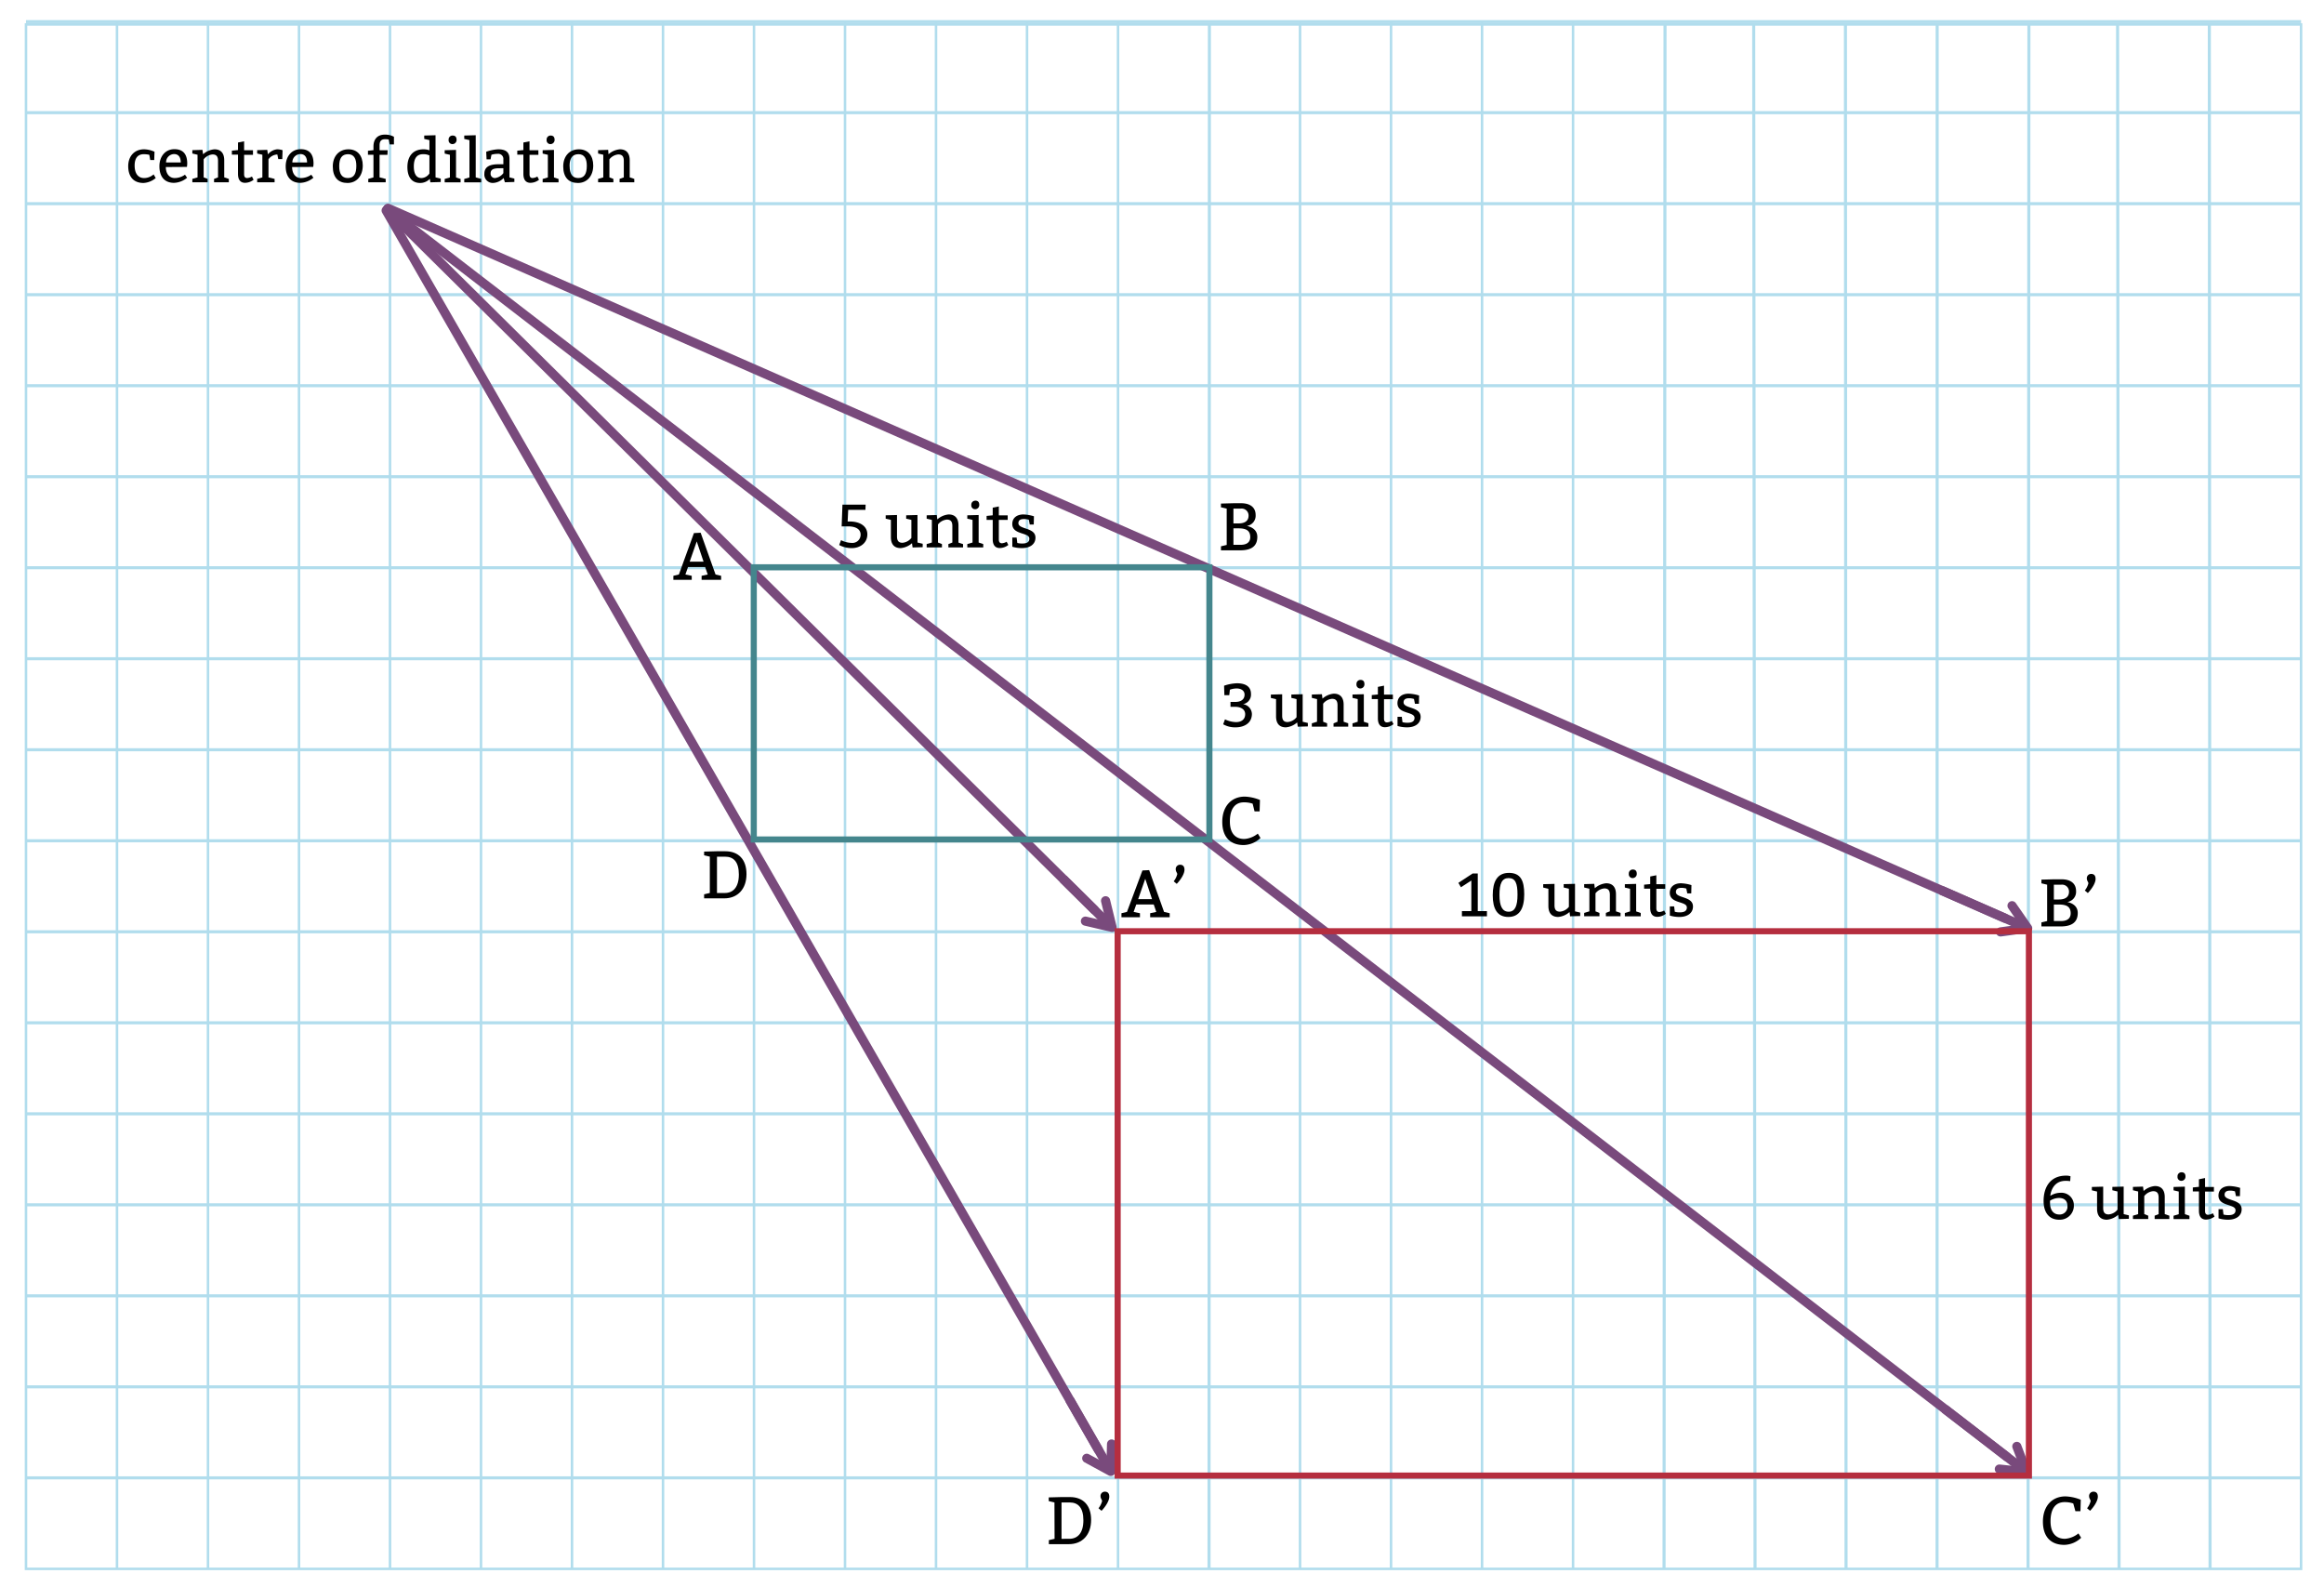<svg xmlns="http://www.w3.org/2000/svg" width="760" height="519" viewBox="0 0 760 519"><rect x="8.5" y="8" width="744" height="505" fill="none" stroke="#b1dded" stroke-miterlimit="10" stroke-width="0.82"/><line x1="8.5" y1="483.24" x2="752.5" y2="483.24" fill="none" stroke="#b1dded" stroke-miterlimit="10"/><line x1="8.5" y1="453.48" x2="752.5" y2="453.48" fill="none" stroke="#b1dded" stroke-miterlimit="10"/><line x1="8.5" y1="423.72" x2="752.5" y2="423.72" fill="none" stroke="#b1dded" stroke-miterlimit="10"/><line x1="8.5" y1="393.96" x2="752.5" y2="393.96" fill="none" stroke="#b1dded" stroke-miterlimit="10"/><line x1="8.5" y1="364.2" x2="752.5" y2="364.2" fill="none" stroke="#b1dded" stroke-miterlimit="10"/><line x1="8.5" y1="334.44" x2="752.5" y2="334.44" fill="none" stroke="#b1dded" stroke-miterlimit="10"/><line x1="8.5" y1="304.68" x2="752.5" y2="304.68" fill="none" stroke="#b1dded" stroke-miterlimit="10"/><line x1="8.5" y1="274.92" x2="752.5" y2="274.92" fill="none" stroke="#b1dded" stroke-miterlimit="10"/><line x1="8.5" y1="245.16" x2="752.5" y2="245.16" fill="none" stroke="#b1dded" stroke-miterlimit="10"/><line x1="8.5" y1="215.4" x2="752.5" y2="215.4" fill="none" stroke="#b1dded" stroke-miterlimit="10"/><line x1="8.5" y1="185.64" x2="752.5" y2="185.64" fill="none" stroke="#b1dded" stroke-miterlimit="10"/><line x1="8.5" y1="155.88" x2="752.5" y2="155.88" fill="none" stroke="#b1dded" stroke-miterlimit="10"/><line x1="8.5" y1="126.12" x2="752.5" y2="126.12" fill="none" stroke="#b1dded" stroke-miterlimit="10"/><line x1="8.5" y1="96.36" x2="752.5" y2="96.36" fill="none" stroke="#b1dded" stroke-miterlimit="10"/><line x1="8.5" y1="66.6" x2="752.5" y2="66.6" fill="none" stroke="#b1dded" stroke-miterlimit="10"/><line x1="8.5" y1="36.84" x2="752.5" y2="36.84" fill="none" stroke="#b1dded" stroke-miterlimit="10"/><line x1="8.5" y1="7.08" x2="752.5" y2="7.08" fill="none" stroke="#b1dded" stroke-miterlimit="10"/><line x1="722.5" y1="8" x2="722.74" y2="513" fill="none" stroke="#b1dded" stroke-miterlimit="10"/><line x1="692.5" y1="8" x2="692.98" y2="513" fill="none" stroke="#b1dded" stroke-miterlimit="10"/><line x1="663.5" y1="8" x2="663.22" y2="513" fill="none" stroke="#b1dded" stroke-miterlimit="10"/><line x1="633.5" y1="8" x2="633.46" y2="513" fill="none" stroke="#b1dded" stroke-miterlimit="10"/><line x1="603.5" y1="8" x2="603.7" y2="513" fill="none" stroke="#b1dded" stroke-miterlimit="10"/><line x1="573.5" y1="8" x2="573.94" y2="513" fill="none" stroke="#b1dded" stroke-miterlimit="10"/><line x1="544.5" y1="8" x2="544.18" y2="513" fill="none" stroke="#b1dded" stroke-miterlimit="10"/><line x1="514.42" y1="7" x2="514.42" y2="513" fill="none" stroke="#b1dded" stroke-miterlimit="10" stroke-width="0.82"/><line x1="484.66" y1="7" x2="484.66" y2="513" fill="none" stroke="#b1dded" stroke-miterlimit="10" stroke-width="0.82"/><line x1="454.9" y1="7" x2="454.9" y2="513" fill="none" stroke="#b1dded" stroke-miterlimit="10" stroke-width="0.82"/><line x1="425.14" y1="7" x2="425.14" y2="513" fill="none" stroke="#b1dded" stroke-miterlimit="10" stroke-width="0.82"/><line x1="395.5" y1="8" x2="395.38" y2="513" fill="none" stroke="#b1dded" stroke-miterlimit="10"/><line x1="365.62" y1="7" x2="365.62" y2="513" fill="none" stroke="#b1dded" stroke-miterlimit="10" stroke-width="0.82"/><line x1="335.86" y1="7" x2="335.86" y2="513" fill="none" stroke="#b1dded" stroke-miterlimit="10" stroke-width="0.82"/><line x1="306.1" y1="7" x2="306.1" y2="513" fill="none" stroke="#b1dded" stroke-miterlimit="10" stroke-width="0.82"/><line x1="276.34" y1="7" x2="276.34" y2="513" fill="none" stroke="#b1dded" stroke-miterlimit="10" stroke-width="0.82"/><line x1="246.58" y1="7" x2="246.58" y2="513" fill="none" stroke="#b1dded" stroke-miterlimit="10" stroke-width="0.82"/><line x1="216.82" y1="7" x2="216.82" y2="513" fill="none" stroke="#b1dded" stroke-miterlimit="10" stroke-width="0.82"/><line x1="187.06" y1="7" x2="187.06" y2="513" fill="none" stroke="#b1dded" stroke-miterlimit="10" stroke-width="0.82"/><line x1="157.3" y1="7" x2="157.3" y2="513" fill="none" stroke="#b1dded" stroke-miterlimit="10" stroke-width="0.82"/><line x1="127.54" y1="7" x2="127.54" y2="513" fill="none" stroke="#b1dded" stroke-miterlimit="10" stroke-width="0.82"/><line x1="97.78" y1="7" x2="97.78" y2="513" fill="none" stroke="#b1dded" stroke-miterlimit="10" stroke-width="0.82"/><line x1="68.02" y1="7" x2="68.02" y2="513" fill="none" stroke="#b1dded" stroke-miterlimit="10" stroke-width="0.82"/><line x1="38.26" y1="7" x2="38.26" y2="513" fill="none" stroke="#b1dded" stroke-miterlimit="10" stroke-width="0.82"/><path d="M226.93,174.31l2.2-.11L234,187.86l1.82.42v1.32h-6.38v-1.32l2-.42-.84-2.44H225l-.86,2.44,2.07.42v1.32h-6v-1.32l1.8-.42Zm.92,2.73-2.31,6.62h4.54Z"/><path d="M401.16,166.31l-1.88-.44v-1.21l4.08-.11h2.53c2.75,0,4.73,1.21,4.73,3.85a3.36,3.36,0,0,1-2.86,3.56c2.31.53,3.41,1.83,3.41,3.59,0,3.08-2,4.4-5.61,4.4h-6.28v-1.32l1.88-.44Zm3.85,4.84c2,0,3.3-.77,3.3-2.53a2.26,2.26,0,0,0-2.53-2.31h-2.42v4.84Zm.66,7c2.09,0,3.19-.88,3.19-2.53,0-2.2-1.43-2.86-3.85-2.86h-1.65v5.39Z"/><path d="M232.13,280.11l-1.87-.44v-1.21l4.18-.11h2.75c4.29,0,6.93,2.64,6.93,7.48s-2.86,7.92-7.26,7.92h-6.6v-1.32l1.87-.44ZM237,292c2.75,0,4.62-1.87,4.62-6.05s-1.76-5.83-4.51-5.83h-2.64V292Z"/><path d="M409.64,262.79a8.78,8.78,0,0,0-2.82-.44c-3,0-4.62,2.2-4.62,6.27s2,5.72,4.73,5.72a7.92,7.92,0,0,0,4.4-1.76l.88,1.43a8.24,8.24,0,0,1-5.5,2.31c-4.4,0-7-2.64-7-7.59s2.86-8.25,7.37-8.25a14.46,14.46,0,0,1,4.95,1.1l-.11,3.74h-1.65Z"/><path d="M277.2,170.52h.64c3.64,0,5.8,1.7,5.8,4.2,0,3-2.6,4.5-5,4.5a8.49,8.49,0,0,1-4.2-1l.6-1.6a8,8,0,0,0,3.5.9,2.67,2.67,0,0,0,2.9-2.7c0-1.8-1.6-2.7-4.1-2.7h-2.1l.26-7.1h7.58l-.06,1.7h-5.64Z"/><path d="M301.74,178.92l-3.3.1-.2-1.4a6.39,6.39,0,0,1-3.7,1.6c-2.2,0-3.2-1.38-3.2-3.58V170l-1.7-.4v-1.1l3.7-.1v7c0,1.4.5,2.08,1.8,2.08a4.15,4.15,0,0,0,2.9-1.58V170l-1.7-.4v-1.1l3.7-.1v9l1.7.4Z"/><path d="M306.52,169.84a6.4,6.4,0,0,1,3.72-1.62c2.2,0,3.2,1.4,3.2,3.6v5.6l1.5.5V179h-4.8v-1.1l1.3-.5V172c0-1.4-.5-2.1-1.8-2.1a4.14,4.14,0,0,0-2.9,1.6v5.9l1.3.5V179h-5v-1.1l1.7-.5V170l-1.7-.4v-1.1l3.3-.1Z"/><path d="M321.54,179h-5.21v-1.1l1.71-.5V170l-1.71-.4v-1.1l3.71-.1v9l1.5.5Zm-2.6-15.3c.8,0,1.3.4,1.3,1.4a1.35,1.35,0,0,1-1.3,1.4,1.24,1.24,0,0,1-1.3-1.4A1.29,1.29,0,0,1,318.94,163.72Z"/><path d="M329.54,170h-2.9v6.42c0,.92.44,1.22,1,1.22a3.55,3.55,0,0,0,1.56-.5l.54,1.06a4.62,4.62,0,0,1-2.8,1c-1.2,0-2.3-.66-2.3-2.9V170h-2v-1.3l2-.2V166l2-.4v2.92h2.9Z"/><path d="M332.68,177.54a6.43,6.43,0,0,0,1.68.18c1.2,0,2.26-.34,2.26-1.58,0-2.16-5.58-1.16-5.58-4.8,0-2.08,1.6-3.12,3.66-3.12a13.12,13.12,0,0,1,3.42.6l-.06,2.7h-1.3l-.32-1.56a4.89,4.89,0,0,0-1.62-.24c-1,0-1.78.32-1.78,1.34,0,2.14,5.58,1.32,5.58,4.74,0,2.3-2,3.42-4.4,3.42a11.1,11.1,0,0,1-3.17-.44v-3h1.41Z"/><path d="M677,386.22a10.07,10.07,0,0,0-1.5-.1c-4.7,0-5,4.9-5,4.9a6.34,6.34,0,0,1,3.4-1,4.06,4.06,0,0,1,4.3,4.2,4.58,4.58,0,0,1-4.8,4.61c-3.5,0-5.1-2.61-5.1-6.11,0-4.8,2.4-8.3,7.3-8.3a4.42,4.42,0,0,1,1.5.2Zm-6.6,7c0,2.8,1.4,3.9,3,3.9a2.52,2.52,0,0,0,2.7-2.7c0-1.8-1-2.7-2.8-2.7a5.68,5.68,0,0,0-2.9.9Z"/><path d="M696.19,398.53l-3.3.09-.2-1.4a6.33,6.33,0,0,1-3.7,1.61c-2.2,0-3.2-1.38-3.2-3.59v-5.62l-1.7-.4v-1.1l3.7-.1v7c0,1.4.5,2.08,1.8,2.08a4.15,4.15,0,0,0,2.9-1.58v-5.92l-1.7-.4v-1.1l3.7-.1v9l1.7.4Z"/><path d="M701,389.44a6.4,6.4,0,0,1,3.72-1.62c2.2,0,3.2,1.4,3.2,3.6V397l1.5.51v1.09h-4.8v-1.09l1.3-.51v-5.4c0-1.4-.5-2.1-1.8-2.1a4.14,4.14,0,0,0-2.9,1.6V397l1.3.51v1.09h-5v-1.09l1.7-.51v-7.4l-1.7-.4v-1.1l3.3-.1Z"/><path d="M716,398.62h-5.2v-1.09l1.7-.51v-7.4l-1.7-.4v-1.1l3.7-.1v9l1.5.51Zm-2.6-15.3c.8,0,1.3.4,1.3,1.4a1.35,1.35,0,0,1-1.3,1.4,1.24,1.24,0,0,1-1.3-1.4A1.29,1.29,0,0,1,713.39,383.32Z"/><path d="M724,389.62h-2.9V396c0,.92.44,1.22,1,1.22a3.55,3.55,0,0,0,1.56-.5l.54,1.07a4.62,4.62,0,0,1-2.8,1c-1.2,0-2.3-.66-2.3-2.91v-6.3h-2v-1.3l2-.2V385.6l2-.4v2.92H724Z"/><path d="M727.13,397.14a6.11,6.11,0,0,0,1.68.19c1.2,0,2.26-.34,2.26-1.59,0-2.16-5.58-1.16-5.58-4.8,0-2.08,1.6-3.12,3.66-3.12a13.12,13.12,0,0,1,3.42.6l-.06,2.7h-1.3l-.32-1.56a4.89,4.89,0,0,0-1.62-.24c-1,0-1.78.32-1.78,1.34,0,2.14,5.58,1.32,5.58,4.74,0,2.31-2,3.43-4.4,3.43a10.76,10.76,0,0,1-3.16-.45v-3h1.4Z"/><path d="M478.08,297.92h3.08v-10l-3.4,2.2-.84-1.44,4.66-3.06h1.68v12.3h3v1.7h-8.18Z"/><path d="M498.46,292.42c0,4.7-1.6,7.41-5.2,7.41s-5.1-2.61-5.1-7.11,1.5-7.3,5.3-7.3S498.46,287.92,498.46,292.42Zm-8.1.2c0,3.6.9,5.5,3,5.5s2.9-1.9,2.9-5.6-.7-5.4-2.9-5.4S490.36,288.92,490.36,292.62Z"/><path d="M516.76,299.53l-3.3.09-.2-1.4a6.33,6.33,0,0,1-3.7,1.61c-2.2,0-3.2-1.38-3.2-3.59v-5.62l-1.7-.4v-1.1l3.7-.1v7c0,1.4.5,2.08,1.8,2.08a4.15,4.15,0,0,0,2.9-1.58v-5.92l-1.7-.4v-1.1l3.7-.1v9l1.7.4Z"/><path d="M521.54,290.44a6.4,6.4,0,0,1,3.72-1.62c2.2,0,3.2,1.4,3.2,3.6V298l1.5.51v1.09h-4.8v-1.09l1.3-.51v-5.4c0-1.4-.5-2.1-1.8-2.1a4.14,4.14,0,0,0-2.9,1.6V298l1.3.51v1.09h-5v-1.09l1.7-.51v-7.4l-1.7-.4v-1.1l3.3-.1Z"/><path d="M536.56,299.62h-5.2v-1.09l1.7-.51v-7.4l-1.7-.4v-1.1l3.7-.1v9l1.5.51Zm-2.6-15.3c.8,0,1.3.4,1.3,1.4a1.35,1.35,0,0,1-1.3,1.4,1.24,1.24,0,0,1-1.3-1.4A1.29,1.29,0,0,1,534,284.32Z"/><path d="M544.56,290.62h-2.9V297c0,.92.44,1.22,1,1.22a3.55,3.55,0,0,0,1.56-.5l.54,1.07a4.62,4.62,0,0,1-2.8,1c-1.2,0-2.3-.66-2.3-2.91v-6.3h-2v-1.3l2-.2V286.6l2-.4v2.92h2.9Z"/><path d="M547.7,298.14a6.11,6.11,0,0,0,1.68.19c1.2,0,2.26-.34,2.26-1.59,0-2.16-5.58-1.16-5.58-4.8,0-2.08,1.6-3.12,3.66-3.12a13.12,13.12,0,0,1,3.42.6l-.06,2.7h-1.3l-.32-1.56a4.89,4.89,0,0,0-1.62-.24c-1,0-1.78.32-1.78,1.34,0,2.14,5.58,1.32,5.58,4.74,0,2.31-2,3.43-4.4,3.43a10.76,10.76,0,0,1-3.16-.45v-3h1.4Z"/><path d="M404,229.52c1.8,0,3-.8,3-2.4,0-1.2-1-2-2.6-2a6.6,6.6,0,0,0-2.2.4l-.2,1.8h-1.6l-.1-3.1a14.44,14.44,0,0,1,4.2-.8c2.7,0,4.6,1,4.6,3.5a3.17,3.17,0,0,1-2.6,3.34,3.34,3.34,0,0,1,2.9,3.16c0,3.3-2.9,4.41-5.3,4.41a7.87,7.87,0,0,1-4.1-1l.6-1.61a8.69,8.69,0,0,0,3.6.9c1.8,0,3-.9,3-2.6,0-1.5-1.3-2.4-3.3-2.4h-1.5v-1.6Z"/><path d="M427.7,237.53l-3.3.09-.2-1.4a6.33,6.33,0,0,1-3.7,1.61c-2.2,0-3.2-1.38-3.2-3.59v-5.62l-1.7-.4v-1.1l3.7-.1v7c0,1.4.5,2.08,1.8,2.08a4.15,4.15,0,0,0,2.9-1.58v-5.92l-1.7-.4v-1.1l3.7-.1v9l1.7.4Z"/><path d="M432.48,228.44a6.4,6.4,0,0,1,3.72-1.62c2.2,0,3.2,1.4,3.2,3.6V236l1.5.51v1.09h-4.8v-1.09l1.3-.51v-5.4c0-1.4-.5-2.1-1.8-2.1a4.14,4.14,0,0,0-2.9,1.6V236l1.3.51v1.09h-5v-1.09l1.7-.51v-7.4l-1.7-.4v-1.1l3.3-.1Z"/><path d="M447.5,237.62h-5.2v-1.09L444,236v-7.4l-1.7-.4v-1.1l3.7-.1v9l1.5.51Zm-2.6-15.3c.8,0,1.3.4,1.3,1.4a1.35,1.35,0,0,1-1.3,1.4,1.24,1.24,0,0,1-1.3-1.4A1.29,1.29,0,0,1,444.9,222.32Z"/><path d="M455.5,228.62h-2.9V235c0,.92.44,1.22,1,1.22a3.55,3.55,0,0,0,1.56-.5l.54,1.07a4.62,4.62,0,0,1-2.8,1c-1.2,0-2.3-.66-2.3-2.91v-6.3h-2v-1.3l2-.2V224.6l2-.4v2.92h2.9Z"/><path d="M458.64,236.14a6.11,6.11,0,0,0,1.68.19c1.2,0,2.26-.34,2.26-1.59,0-2.16-5.58-1.16-5.58-4.8,0-2.08,1.6-3.12,3.66-3.12a13.12,13.12,0,0,1,3.42.6l-.06,2.7h-1.3l-.32-1.56a4.89,4.89,0,0,0-1.62-.24c-1,0-1.78.32-1.78,1.34,0,2.14,5.58,1.32,5.58,4.74,0,2.31-2,3.43-4.4,3.43a10.76,10.76,0,0,1-3.16-.45v-3h1.4Z"/><path d="M373.6,284.63l2.2-.11,4.88,13.67,1.83.42v1.32h-6.38v-1.32l2-.42-.83-2.44h-5.72l-.86,2.44,2.07.42v1.32h-6.05v-1.32l1.8-.42Zm.92,2.73L372.21,294h4.53Z"/><path d="M383.83,288.18a6.2,6.2,0,0,0,1.16-2.34c0-.44-.5-.83-.5-1.6a1.4,1.4,0,0,1,1.43-1.48c.77,0,1.43.4,1.43,1.63s-1,3-2.53,4.62Z"/><path d="M669.46,289.28l-1.87-.44v-1.21l4.07-.11h2.53c2.75,0,4.73,1.21,4.73,3.85a3.36,3.36,0,0,1-2.86,3.57c2.31.53,3.41,1.82,3.41,3.58,0,3.09-2,4.41-5.61,4.41h-6.27v-1.32l1.87-.44Zm3.85,4.84c2,0,3.3-.77,3.3-2.53a2.26,2.26,0,0,0-2.53-2.31h-2.42v4.84Zm.66,7.05c2.09,0,3.19-.88,3.19-2.54,0-2.2-1.43-2.86-3.85-2.86h-1.65v5.4Z"/><path d="M681.78,291.18a6.18,6.18,0,0,0,1.17-2.34c0-.44-.51-.83-.51-1.6a1.4,1.4,0,0,1,1.43-1.48c.77,0,1.43.4,1.43,1.63s-1,3-2.53,4.62Z"/><path d="M344.83,491.28l-1.87-.44v-1.21l4.18-.11h2.75c4.29,0,6.93,2.64,6.93,7.48s-2.86,7.92-7.26,7.92H343V503.6l1.87-.43Zm4.84,11.89c2.75,0,4.62-1.88,4.62-6.06s-1.76-5.83-4.51-5.83h-2.64v11.89Z"/><path d="M359.24,493.18a6.26,6.26,0,0,0,1.17-2.34c0-.44-.51-.83-.51-1.6a1.4,1.4,0,0,1,1.43-1.48c.77,0,1.43.4,1.43,1.63s-1,3-2.53,4.62Z"/><path d="M678,491.61a8.68,8.68,0,0,0-2.81-.44c-3,0-4.62,2.2-4.62,6.27s2,5.73,4.73,5.73a7.9,7.9,0,0,0,4.4-1.77l.88,1.43a8.23,8.23,0,0,1-5.5,2.32c-4.41,0-7-2.65-7-7.6s2.87-8.25,7.38-8.25a14.46,14.46,0,0,1,5,1.1l-.11,3.74h-1.65Z"/><path d="M682.52,493.18a6.26,6.26,0,0,0,1.17-2.34c0-.44-.51-.83-.51-1.6a1.41,1.41,0,0,1,1.43-1.48c.77,0,1.43.4,1.43,1.63s-1,3-2.53,4.62Z"/><path d="M48.83,50.62a8.25,8.25,0,0,0-1.8-.2c-1.9,0-3,1.2-3,3.7,0,2.7,1.2,4.1,3.1,4.1a4.69,4.69,0,0,0,3.1-1.2l.7,1.2a6.79,6.79,0,0,1-4,1.61c-3.3,0-5-2.11-5-5.51,0-3.2,2-5.5,5.2-5.5a8.57,8.57,0,0,1,3.4.8l-.1,2.7h-1.3Z"/><path d="M54.23,54.62c0,2.2,1.18,3.6,2.9,3.6a5.77,5.77,0,0,0,3.36-1.1l.7,1a7.11,7.11,0,0,1-4.26,1.67c-3.2,0-4.8-2.11-4.8-5.41s2-5.6,4.9-5.6,4.2,1.7,4.2,4.7a8.83,8.83,0,0,1-.1,1.1Zm4.88-1.5c0-1.5-.58-2.74-2.18-2.74a2.67,2.67,0,0,0-2.62,2.74Z"/><path d="M66.41,50.44a6.4,6.4,0,0,1,3.72-1.62c2.2,0,3.2,1.4,3.2,3.6V58l1.5.5v1.1H70v-1.1l1.3-.5v-5.4c0-1.4-.5-2.1-1.8-2.1a4.14,4.14,0,0,0-2.9,1.6V58l1.3.5v1.1h-5v-1.1l1.7-.5v-7.4l-1.7-.4v-1.1l3.3-.1Z"/><path d="M82.73,50.62h-2.9V57c0,.92.44,1.22,1,1.22a3.55,3.55,0,0,0,1.56-.5l.54,1.06a4.63,4.63,0,0,1-2.8,1c-1.2,0-2.3-.66-2.3-2.91v-6.3h-2v-1.3l2-.2V46.6l2-.4v2.92h2.9Z"/><path d="M87.61,50.48a4.5,4.5,0,0,1,3-1.66,5.69,5.69,0,0,1,1.8.3l-.1,2.9H91l-.3-1.5a3.69,3.69,0,0,0-2.9,1.56V58l2,.5v1.1h-5.7v-1.1l1.7-.5v-7.4l-1.7-.4v-1.1l3.3-.1Z"/><path d="M95.53,54.62c0,2.2,1.18,3.6,2.9,3.6a5.77,5.77,0,0,0,3.36-1.1l.7,1a7.11,7.11,0,0,1-4.26,1.67c-3.2,0-4.8-2.11-4.8-5.41s2-5.6,4.9-5.6,4.2,1.7,4.2,4.7a8.83,8.83,0,0,1-.1,1.1Zm4.88-1.5c0-1.5-.58-2.74-2.18-2.74a2.67,2.67,0,0,0-2.62,2.74Z"/><path d="M118.63,54.12c0,3.4-2,5.71-5,5.71s-4.8-1.81-4.8-5.41c0-3.4,2.1-5.6,5.1-5.6S118.63,50.92,118.63,54.12Zm-7.7.2c0,2.4.8,3.9,2.8,3.9s2.8-1.4,2.8-4c0-2.2-.7-3.8-2.7-3.8S110.93,51.72,110.93,54.32Z"/><path d="M122.13,47.92c0-2.4,1.3-3.9,3.7-3.9a6,6,0,0,1,3,.7v2.5h-1.4l-.3-1.6a6.76,6.76,0,0,0-1.2-.1c-1.4,0-1.8.8-1.8,2v1.6h2.64l-.06,1.5h-2.58V58l2,.5v1.1h-5.7v-1.1l1.7-.5v-7.4h-1.8v-1.3l1.8-.2Z"/><path d="M144.13,59.52l-3.4.1-.16-1.14a4.4,4.4,0,0,1-3.14,1.35c-2.91,0-4.2-2.11-4.2-5.21,0-3.4,1.7-5.8,5.3-5.8a5.79,5.79,0,0,1,1.9.32V45.82l-1.7-.4v-1.1l3.7-.1V58l1.7.4Zm-3.7-8.7a4.54,4.54,0,0,0-2.1-.4c-2.32,0-3,1.8-3,4s.7,3.8,2.5,3.8a3.26,3.26,0,0,0,2.6-1.5Z"/><path d="M150.63,59.62h-5.21v-1.1l1.71-.5v-7.4l-1.71-.4v-1.1l3.71-.1v9l1.5.5ZM148,44.32c.81,0,1.31.4,1.31,1.4a1.35,1.35,0,0,1-1.31,1.4,1.24,1.24,0,0,1-1.29-1.4A1.28,1.28,0,0,1,148,44.32Z"/><path d="M157.37,59.62h-5.55v-1.1l1.7-.5V45.82l-1.7-.4v-1.1l3.75-.1V58l1.8.5Z"/><path d="M159,49.62a14.13,14.13,0,0,1,3.91-.8c2.32,0,3.7.8,3.7,3.1V58l1.6.4v1.1l-3.1.1-.42-1.4a5,5,0,0,1-3.29,1.61,2.74,2.74,0,0,1-3-3c0-2.3,1.8-3.1,4.61-3.1h1.6v-1.6a1.66,1.66,0,0,0-1.9-1.8,6.44,6.44,0,0,0-2,.3l-.29,1.5h-1.3Zm4.21,5.4c-2,0-2.77.5-2.77,1.7a1.39,1.39,0,0,0,1.47,1.5,4.06,4.06,0,0,0,2.7-1.6V55Z"/><path d="M176.07,50.62h-2.9V57c0,.92.43,1.22,1,1.22a3.55,3.55,0,0,0,1.56-.5l.54,1.06a4.63,4.63,0,0,1-2.8,1c-1.2,0-2.31-.66-2.31-2.91v-6.3h-2v-1.3l2-.2V46.6l2-.4v2.92h2.9Z"/><path d="M182.66,59.62h-5.2v-1.1l1.7-.5v-7.4l-1.7-.4v-1.1l3.7-.1v9l1.5.5Zm-2.6-15.3c.8,0,1.3.4,1.3,1.4a1.35,1.35,0,0,1-1.3,1.4,1.24,1.24,0,0,1-1.3-1.4A1.29,1.29,0,0,1,180.06,44.32Z"/><path d="M194,54.12c0,3.4-2,5.71-5,5.71s-4.81-1.81-4.81-5.41c0-3.4,2.1-5.6,5.11-5.6S194,50.92,194,54.12Zm-7.71.2c0,2.4.8,3.9,2.8,3.9s2.81-1.4,2.81-4c0-2.2-.7-3.8-2.71-3.8S186.26,51.72,186.26,54.32Z"/><path d="M199,50.44a6.4,6.4,0,0,1,3.73-1.62c2.2,0,3.2,1.4,3.2,3.6V58l1.5.5v1.1h-4.81v-1.1L204,58v-5.4c0-1.4-.5-2.1-1.81-2.1a4.14,4.14,0,0,0-2.9,1.6V58l1.3.5v1.1h-5v-1.1l1.7-.5v-7.4l-1.7-.4v-1.1l3.3-.1Z"/><line x1="125.5" y1="67.5" x2="364.75" y2="304.29" fill="#794a7c"/><line x1="126.57" y1="68.56" x2="357.86" y2="297.47" fill="none" stroke="#794a7c" stroke-linecap="round" stroke-miterlimit="10" stroke-width="3"/><polyline points="361.55 294.54 363.68 303.24 354.96 301.2" fill="none" stroke="#794a7c" stroke-linecap="round" stroke-linejoin="round" stroke-width="3"/><polyline points="347.72 287.44 355.21 294.85 363.1 302.66" fill="none" stroke="#794a7c" stroke-miterlimit="10" stroke-width="3"/><line x1="125.53" y1="67.53" x2="364.01" y2="482.42" fill="#794a7c"/><line x1="126.28" y1="68.83" x2="359.17" y2="474.01" fill="none" stroke="#794a7c" stroke-linecap="round" stroke-miterlimit="10" stroke-width="3"/><polyline points="363.51 472.17 363.26 481.12 355.39 476.84" fill="none" stroke="#794a7c" stroke-linecap="round" stroke-linejoin="round" stroke-width="3"/><polyline points="349.73 457.58 357.31 470.78 362.85 480.41" fill="none" stroke="#794a7c" stroke-miterlimit="10" stroke-width="3"/><line x1="125.5" y1="67.5" x2="663.93" y2="482.23" fill="#794a7c"/><line x1="126.69" y1="68.42" x2="656.24" y2="476.31" fill="none" stroke="#794a7c" stroke-linecap="round" stroke-miterlimit="10" stroke-width="3"/><polyline points="659.55 472.95 662.74 481.32 653.83 480.37" fill="none" stroke="#794a7c" stroke-linecap="round" stroke-linejoin="round" stroke-width="3"/><line x1="635.97" y1="460.7" x2="662.08" y2="480.81" fill="none" stroke="#794a7c" stroke-miterlimit="10" stroke-width="3"/><line x1="125.5" y1="67.5" x2="664.46" y2="304.11" fill="#794a7c"/><line x1="126.87" y1="68.1" x2="655.58" y2="300.21" fill="none" stroke="#794a7c" stroke-linecap="round" stroke-miterlimit="10" stroke-width="3"/><polyline points="657.98 296.15 663.09 303.5 654.22 304.72" fill="none" stroke="#794a7c" stroke-linecap="round" stroke-linejoin="round" stroke-width="3"/><line x1="634.9" y1="291.13" x2="662.33" y2="303.17" fill="none" stroke="#794a7c" stroke-miterlimit="10" stroke-width="3"/><rect x="246.5" y="185.5" width="149" height="89" fill="none" stroke="#44868d" stroke-miterlimit="10" stroke-width="2"/><rect x="365.5" y="304.5" width="298" height="178" fill="none" stroke="#b52e3f" stroke-miterlimit="10" stroke-width="2"/></svg>